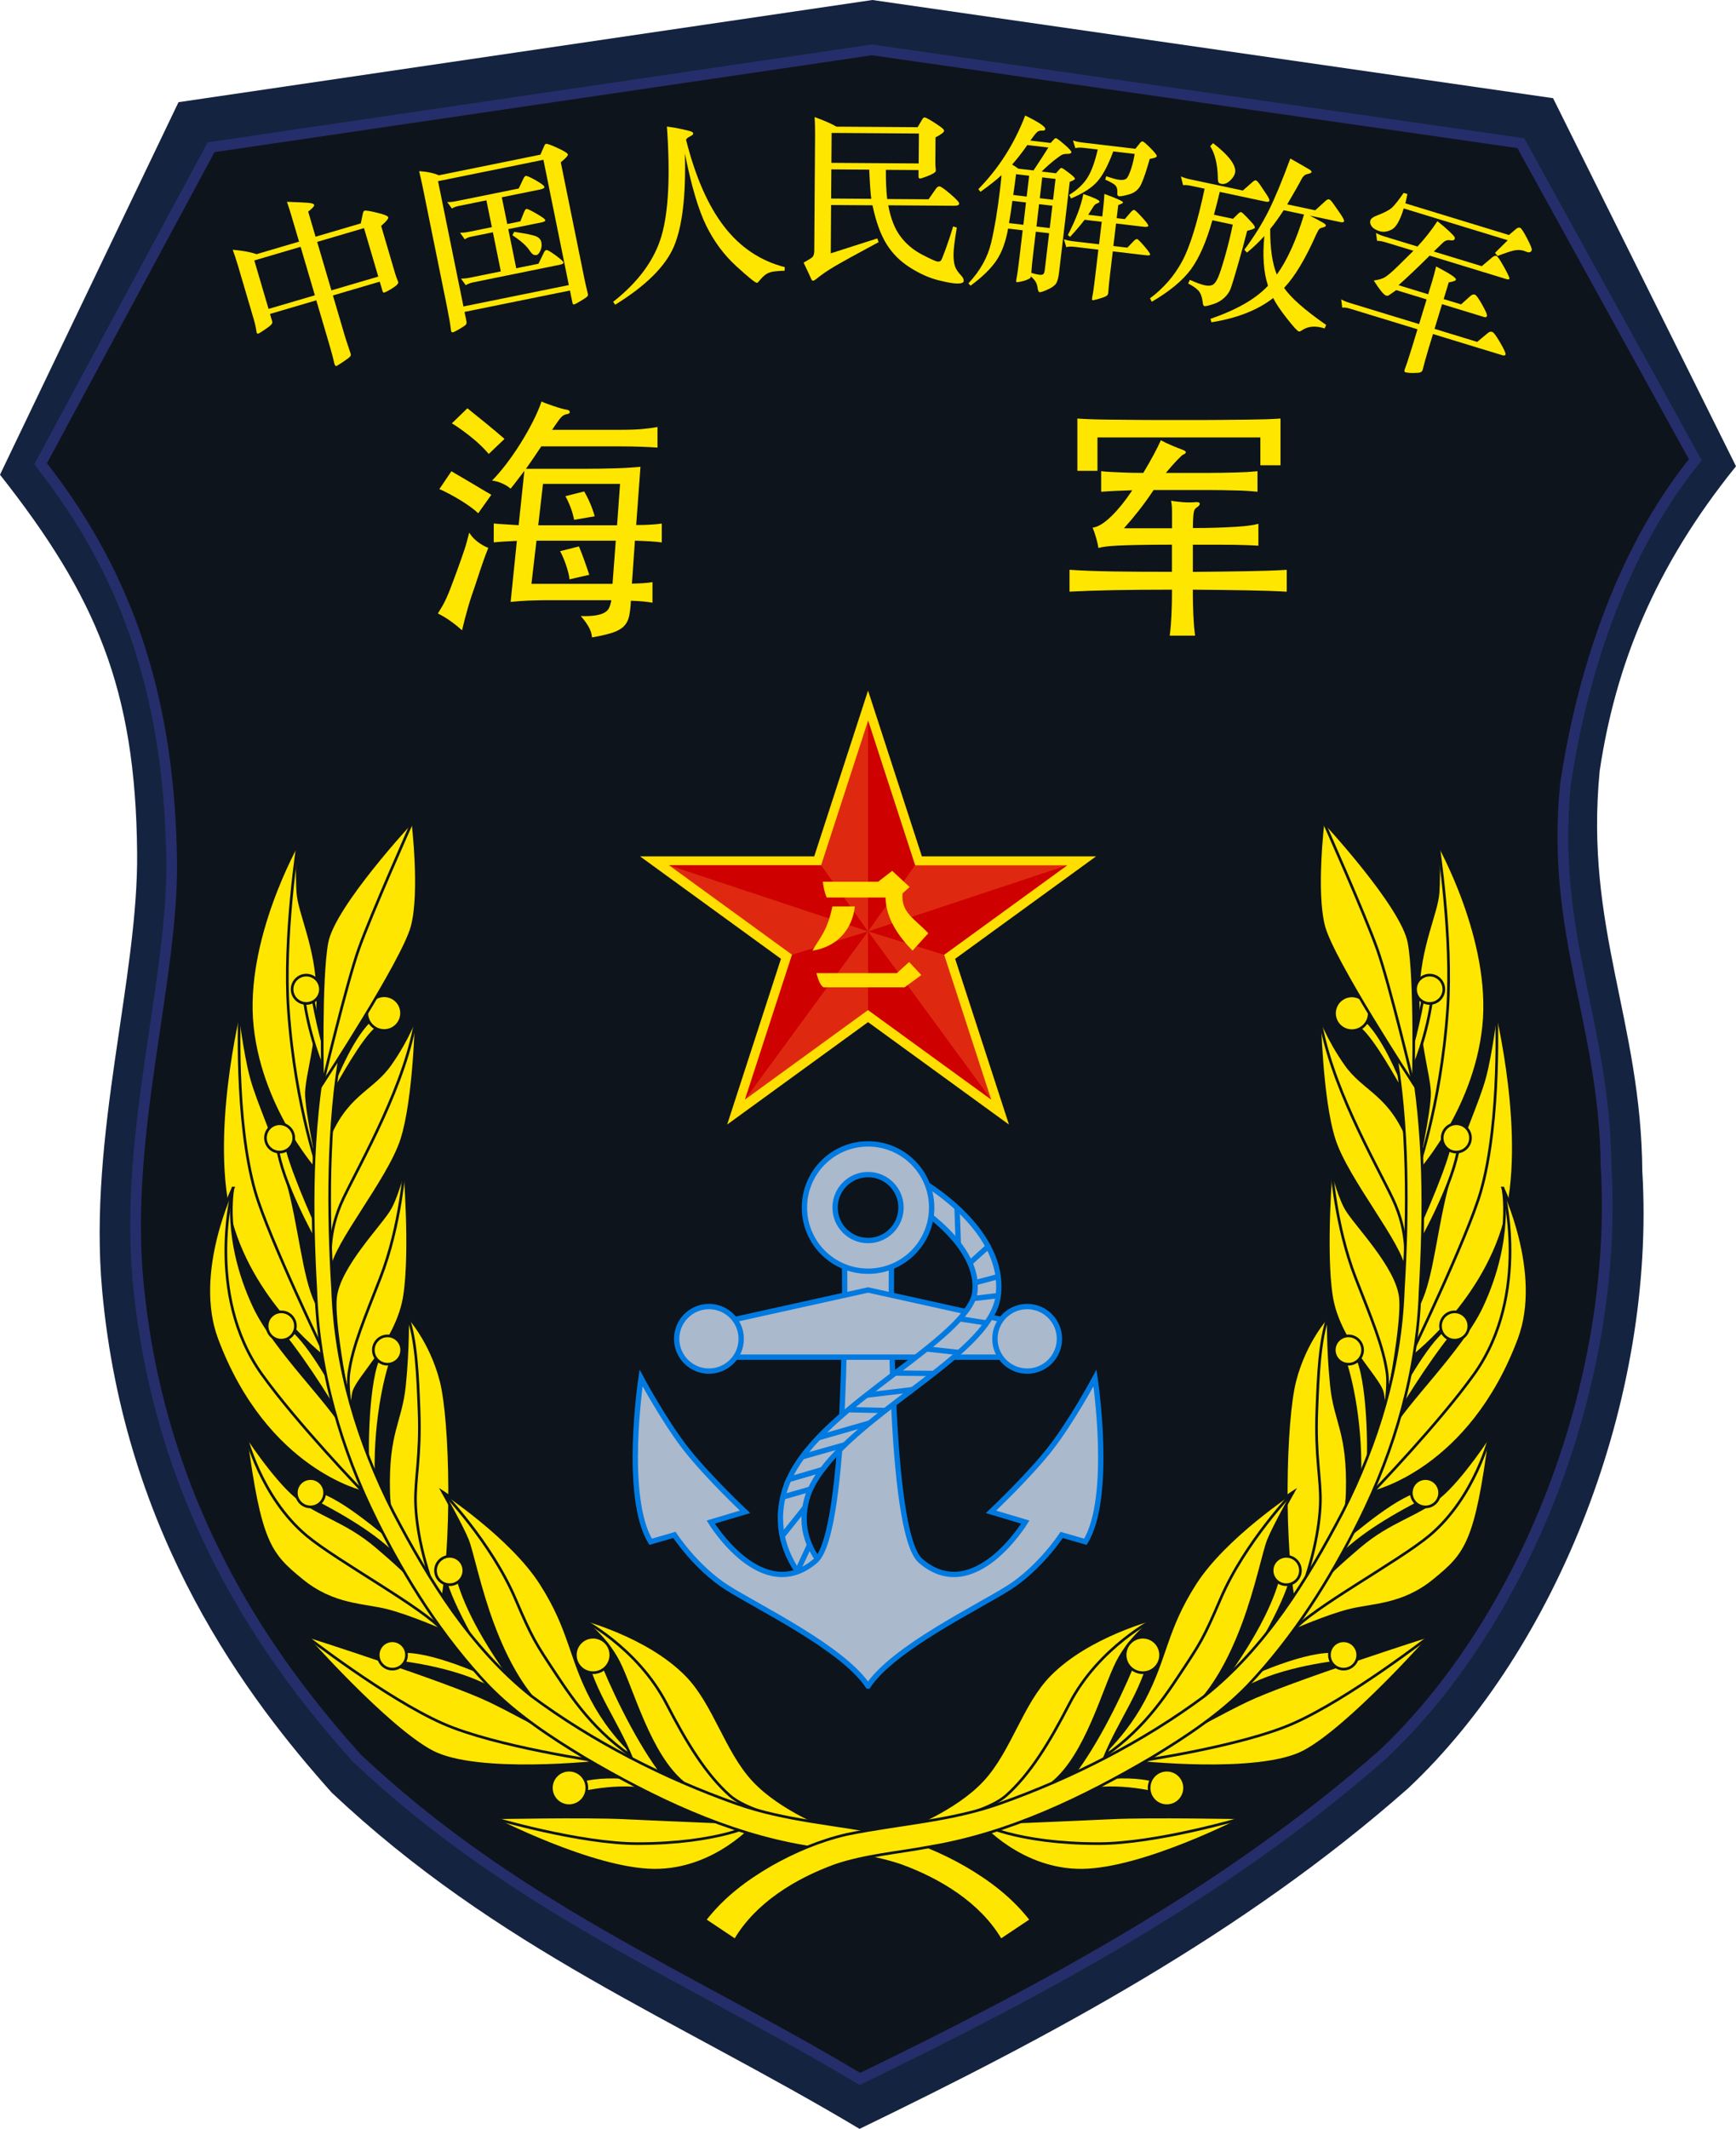 <?xml version="1.0" encoding="UTF-8"?><svg id="a" xmlns="http://www.w3.org/2000/svg" width="325.02" height="398.32" viewBox="0 0 325.02 398.32"><path d="M163.33,0L33.42,19.12,0,88.82c17.99,22.81,25.37,40.04,25.67,70.53,.3,23.48-9.18,52.99-6.55,82.04,4.21,46.36,27.47,76.62,42.98,94.01,31.16,29.35,64.28,42.3,98.83,62.92,35.6-17.24,71.88-36.5,102.74-63.75,27.77-26.12,46.36-72.63,43.81-115.46-.23-28.15-10.84-45.54-7.98-74.89,2.94-19.64,10.24-38.09,25.52-56.98l-34.25-68.87L163.33,0Z" fill="#14233f" fill-rule="evenodd"/><path d="M163.26,9.33L39.52,27.55,7.6,86.78c17.16,21.75,24.16,45.39,24.54,74.44,.23,22.35-8.81,50.5-6.32,78.2,4.06,44.18,26.19,73.01,41.02,89.57,29.66,27.92,61.27,40.34,94.16,59.99,33.95-16.48,68.49-34.85,97.92-60.74,26.42-24.91,44.18-69.25,41.77-110.12-.3-26.8-10.39-43.35-7.6-71.35,2.78-18.74,9.71-42.75,24.31-60.74l-32.67-59.24L163.26,9.33Z" fill="#0e141b" fill-rule="evenodd" stroke="#252e6b" stroke-miterlimit="10" stroke-width="2"/><g><path d="M47.99,47.57l8-2.36-1.33-4.5c-.34-1.16-.65-2.14-.94-2.95,1.83,.06,3.12,.13,3.88,.18,.75,.06,1.16,.19,1.22,.4,.06,.21-.31,.63-1.12,1.25l1.38,4.7,8.47-2.49,.39-1.89c.06-.28,.17-.45,.33-.49,.22-.07,1,.06,2.32,.38,1.33,.32,2.03,.6,2.1,.85s-.37,.79-1.33,1.62l2.61,8.87c.1,.33,.2,.64,.31,.92l.27,.68c.05,.16-.02,.33-.21,.53-.18,.2-.56,.47-1.13,.82s-1,.57-1.29,.65c-.13,.04-.23-.05-.3-.27l-.52-1.77-8.77,2.58,2.21,7.5c.22,.73,.47,1.5,.75,2.31l.37,1.12c.05,.18,.02,.35-.11,.5-.12,.16-.55,.48-1.29,.98-.74,.49-1.17,.76-1.3,.8s-.25-.12-.36-.47l-.32-1.32c-.24-.9-.52-1.9-.85-3.01l-2.21-7.5-8.67,2.55,.42,1.43c.05,.16,0,.33-.14,.51-.14,.19-.54,.51-1.22,.97-.67,.46-1.09,.72-1.26,.77s-.27-.04-.31-.27c-.11-.79-.3-1.64-.57-2.55l-2.97-10.07c-.27-.93-.59-1.87-.93-2.8,1.78,.15,3.25,.42,4.4,.8,0,0,.02,.04,.02,.04Zm8.29-1.39l-8.67,2.55,2.67,9.07,8.67-2.55s-2.67-9.07-2.67-9.07Zm14.54,5.57l-2.67-9.07-8.77,2.58,2.67,9.07,8.77-2.58Z" fill="#ffe600"/><path d="M106.7,54.36l-19.73,4,.35,1.7c.06,.32,.03,.55-.11,.7s-.53,.41-1.17,.79-1.06,.59-1.26,.63c-.19,.04-.31-.08-.34-.36-.12-1.04-.38-2.56-.78-4.56l-4.51-22.21c-.23-1.14-.46-2.14-.68-3.02,1.41,.07,2.64,.33,3.7,.77l19.01-3.86,.68-1.56c.11-.28,.23-.44,.37-.46,.23-.05,.95,.21,2.18,.78,1.23,.57,1.86,.96,1.91,1.19,.05,.23-.4,.72-1.33,1.48l4.29,21.12c.24,1.18,.41,1.97,.52,2.38l.28,1.19c.04,.18-.04,.35-.22,.5s-.58,.42-1.2,.79c-.62,.37-1.02,.58-1.21,.62-.14,.03-.23-.11-.29-.4l-.45-2.21s-.01,0-.01,0Zm-19.93,2.98l19.73-4-4.76-23.44-19.73,4,4.76,23.44Zm4.27-19.85l-5.04,1.02c-.61,.12-1.08,.29-1.39,.5l-.88-1.2c.5,.02,1.08-.04,1.74-.18l11.65-2.36,.87-1.84c.15-.31,.29-.48,.43-.51,.23-.05,.86,.23,1.89,.82s1.57,1,1.61,1.22-.23,.38-.82,.5l-7.15,1.45,1.02,5.01,2.45-.5,.73-1.82c.13-.31,.27-.48,.43-.51s.77,.26,1.85,.88c1.07,.62,1.63,1.02,1.66,1.21,.04,.18-.18,.32-.66,.42l-6.27,1.27,1.49,7.32,4.16-.84,.98-2.01c.14-.34,.31-.52,.51-.56,.19-.04,.76,.29,1.71,.98,.94,.7,1.44,1.14,1.48,1.33,.04,.19-.17,.34-.62,.43l-16.29,3.31c-.52,.11-.98,.28-1.38,.53l-.89-1.24c.5,.02,1.08-.04,1.74-.18l5.72-1.16-1.49-7.32-4.22,.86c-.36,.07-.71,.23-1.04,.46l-.89-1.24c.5,.02,1.08-.04,1.74-.18l4.22-.86-1.02-5.01h-.03Zm5.24,5.89c2.17,.32,3.53,.6,4.09,.84,.56,.24,.89,.62,.99,1.13,.1,.51,.05,1.02-.17,1.52s-.46,.78-.72,.84c-.26,.05-.49,.02-.68-.11s-.41-.38-.65-.75c-.61-.89-1.67-1.84-3.2-2.83l.33-.64h0Z" fill="#ffe600"/><path d="M128.23,28.77c.2,7.79-.47,13.55-2.03,17.28s-5.23,7.39-11.03,10.97l-.37-.55c4.71-3.7,7.72-7.81,9.05-12.33,1.32-4.52,1.66-11.34,1.01-20.46,1.09,.14,2.1,.32,3.03,.53,.93,.21,1.48,.37,1.64,.45,.16,.09,.25,.2,.26,.34,.02,.14-.17,.3-.56,.5-.39,.19-.65,.4-.79,.63,1.75,6.95,4.13,12.37,7.14,16.26,3.02,3.9,6.8,6.43,11.35,7.59l-.03,.67c-.65,.02-1.27,.07-1.87,.13-.6,.06-1.11,.22-1.52,.48-.42,.25-.89,.71-1.43,1.38-.14,.18-.26,.27-.35,.28-.28,.03-1.56-1-3.86-3.1s-4.18-4.62-5.64-7.58c-1.46-2.96-2.79-7.45-3.99-13.47h-.01Z" fill="#ffe600"/><path d="M171.98,31.82l-6.12-.04c-.02,2.04,.06,3.86,.24,5.46l7.75,.05,1.3-1.87c.23-.37,.48-.55,.73-.55s.93,.48,2.04,1.42c1.11,.95,1.66,1.55,1.66,1.8,0,.28-.32,.41-.94,.41l-12.34-.09c.45,2.44,1.2,4.37,2.26,5.79,1.05,1.42,2.41,2.57,4.08,3.44,1.66,.87,2.64,1.3,2.95,1.31,.3,0,.5-.08,.61-.24s.39-.87,.85-2.11c.46-1.25,.93-2.66,1.4-4.23l.69,.21c-.41,2.43-.62,4.11-.62,5.04s.09,1.66,.28,2.21,.57,1.11,1.12,1.69c.35,.35,.52,.69,.51,1.03,0,.34-.4,.5-1.19,.5s-2.01-.22-3.68-.65-3.4-1.21-5.2-2.35-3.26-2.59-4.37-4.36-1.99-4.2-2.64-7.28l-7.75-.05-.06,9.04,8.71-2.79,.24,.7c-4.05,2.17-6.76,3.67-8.15,4.48-1.38,.81-2.58,1.63-3.58,2.46-.23,.18-.42,.28-.56,.27s-.26-.14-.36-.4c-.1-.27-.56-1.26-1.39-2.98,.79-.44,1.32-.76,1.59-.98,.27-.22,.4-.63,.41-1.23l.15-21.76c0-1.18-.02-2.27-.08-3.27,1.8,.66,3.17,1.26,4.09,1.8l15.19,.1,.88-1.49c.14-.23,.29-.35,.44-.34s.55,.2,1.21,.6,1.23,.77,1.71,1.12,.72,.61,.72,.77c0,.28-.54,.69-1.61,1.24l-.03,4.52c0,.35,0,.67,.03,.97l.06,.73c0,.16-.14,.33-.42,.5s-.73,.38-1.36,.62c-.63,.24-1.03,.36-1.2,.36s-.26-.12-.26-.35v-1.22h0Zm-9.24-.08l-7.09-.05-.04,5.46,7.51,.05c-.13-.95-.26-2.77-.38-5.46Zm-7.08-1.27l16.34,.11,.04-5.6-16.34-.11-.04,5.6Z" fill="#ffe600"/><path d="M192.9,26.3l3.8,.45,.64-.69c.13-.15,.26-.21,.37-.2,.16,.02,.69,.41,1.58,1.18s1.32,1.25,1.3,1.45-.27,.3-.74,.3-.81,.06-1.04,.18c-.22,.11-.68,.44-1.38,.98-.69,.54-1.5,1.25-2.42,2.15l2.69,.32,.73-.82c.11-.13,.23-.18,.35-.17,.13,.02,.58,.32,1.35,.91s1.15,.96,1.13,1.11c-.02,.15-.34,.34-.98,.57l-1.99,16.88c-.12,.99-.29,1.69-.53,2.09s-.75,.79-1.56,1.16c-.8,.37-1.32,.54-1.55,.52-.18-.02-.31-.27-.38-.75s-.18-.86-.34-1.14c-.15-.29-.46-.64-.92-1.07-.02,.14-.05,.24-.11,.3-.05,.06-.25,.17-.58,.32s-.72,.27-1.16,.35-.71,.13-.8,.12c-.09,0-.12-.13-.1-.36l.24-1.41c.13-.94,.27-2.01,.41-3.21l.56-4.73-2.73-.32c-.43,2.45-1.16,4.44-2.19,5.97s-2.65,3.11-4.84,4.71l-.4-.43c2.19-2.33,3.61-4.87,4.26-7.62s1.22-6.15,1.69-10.2c.09-.78,.18-1.59,.25-2.42-1.02,.93-2.33,1.96-3.94,3.11l-.4-.5c3.82-3.89,6.74-8.48,8.77-13.77,2.56,1.24,3.81,2.08,3.76,2.54-.02,.21-.22,.3-.59,.28s-.67,.06-.9,.24-.67,.73-1.31,1.63h0Zm-.81,11.58l-2.55-.3c-.12,1.06-.34,2.45-.63,4.16l2.69,.32,.49-4.18Zm1.41-5.99c1.22-1.84,2.15-3.27,2.78-4.29l-3.94-.46c-1.01,1.44-1.96,2.66-2.85,3.65,.33,.18,.72,.43,1.17,.77l2.83,.33h.01Zm-3.8,4.59l2.52,.3,.46-3.9-2.45-.29c-.13,1.08-.3,2.38-.53,3.89h0Zm3.39,14.58c.7,.2,1.2,.32,1.5,.35,.3,.04,.53,0,.69-.08,.16-.09,.27-.37,.33-.85l.81-6.84-2.49-.29-.53,4.45c-.16,1.31-.26,2.4-.31,3.25h0Zm3.94-12.57l-2.49-.29-.49,4.18,2.49,.29,.49-4.18Zm-2.36-1.4l2.49,.29,.46-3.9-2.49-.29-.46,3.9Zm9.05,3.1l2.66,.31c.21-1.82,.35-3.23,.39-4.22,2.35,.86,3.51,1.39,3.49,1.6,0,.12-.31,.28-.9,.49l-.29,2.45,1.52,.18,1.18-1.37c.24-.25,.43-.37,.58-.35,.15,.02,.63,.47,1.45,1.36,.82,.89,1.21,1.43,1.19,1.61s-.31,.24-.86,.18l-5.18-.61-.5,4.21,2.62,.31,1.24-1.29c.24-.23,.43-.33,.58-.32,.15,.02,.6,.46,1.35,1.33,.75,.87,1.11,1.4,1.09,1.58-.02,.14-.25,.18-.71,.13l-6.28-.74-.52,4.38c-.11,.97-.2,1.81-.26,2.52l-.08,.94c-.03,.23-.16,.41-.4,.55-.24,.13-.69,.3-1.35,.49-.67,.19-1.05,.28-1.15,.27-.1,0-.14-.13-.12-.36l.24-1.41c.13-.94,.27-2.01,.41-3.21l.53-4.49-4.52-.53c-.62-.07-1.11-.05-1.48,.07l-.45-1.49c.47,.17,1.04,.3,1.71,.38l4.87,.57,.5-4.21-3.21-.38c-.67,.9-1.58,1.97-2.72,3.21l-.41-.36c1.51-2.92,2.48-5.48,2.9-7.67,2.04,.69,3.05,1.17,3.02,1.44,0,.12-.16,.22-.44,.32s-.51,.29-.68,.57l-.99,1.56h-.02Zm1.79-12.22l-2.66-.31c-.64-.08-1.15-.05-1.51,.07l-.46-1.45c.47,.17,1.04,.3,1.71,.38l9.98,1.18,.9-1.12c.16-.19,.32-.28,.47-.26s.63,.43,1.45,1.24c.81,.81,1.21,1.32,1.19,1.52s-.46,.38-1.32,.51c-.61,2.17-1.14,3.74-1.59,4.71-.45,.97-1.18,1.61-2.18,1.9s-1.67,.42-1.99,.38c-.23-.03-.34-.23-.31-.6,.05-.6-.06-1.06-.31-1.37-.26-.31-.9-.69-1.95-1.14l.18-.64c1.12,.39,1.95,.62,2.49,.68,.54,.06,.95,0,1.23-.19s.58-.78,.91-1.78,.56-1.96,.69-2.88l-4-.47c-.96,2.59-1.96,4.48-3,5.65s-2.67,2.22-4.91,3.15l-.34-.67c1.48-.9,2.61-1.95,3.38-3.15s1.42-2.98,1.96-5.32v-.02h-.01Z" fill="#ffe600"/><path d="M225.55,35.31l-2.58-.55c-.66-.14-1.15-.17-1.47-.1l-.4-1.65c.45,.21,1.01,.39,1.66,.53l9.93,2.11,1.92-1.69c.2-.17,.38-.24,.54-.2,.16,.03,.43,.33,.81,.88l1.16,1.74c.4,.58,.58,.98,.53,1.18-.04,.2-.3,.26-.78,.15l-8.5-1.81c-.27,1.17-.64,2.6-1.09,4.28l3.57,.76,.95-.94c.24-.23,.43-.34,.56-.31,.14,.03,.48,.33,1.02,.89,.54,.57,.95,1.01,1.21,1.32,.26,.32,.38,.56,.35,.71-.03,.16-.51,.35-1.44,.58-.55,2.13-1.14,4.31-1.78,6.52s-1.07,3.63-1.3,4.26-.63,1.21-1.21,1.75-1.29,.95-2.14,1.21c-.85,.27-1.37,.38-1.55,.35s-.29-.24-.33-.6c-.12-1.09-.4-1.86-.82-2.31-.43-.45-1.07-.89-1.92-1.33l.32-.68c1.19,.54,2.11,.87,2.75,1.01,.65,.14,1.15,.11,1.51-.07s.7-.65,1.02-1.38,.77-2.09,1.33-4.07,1.04-3.92,1.42-5.83l-3.81-.81c-1.14,4.02-2.48,7.08-4.01,9.17-1.54,2.09-3.98,4.12-7.34,6.08l-.33-.64c2.54-1.9,4.54-4.2,6-6.9s2.87-7.24,4.23-13.64v.03h0Zm1.57-8.52c3.03,2.35,4.4,4.21,4.11,5.57-.1,.45-.41,.94-.95,1.45-.54,.51-1.1,.71-1.69,.58-.2-.04-.35-.13-.44-.25s-.14-.4-.14-.83c-.05-2.55-.53-4.53-1.43-5.96,0,0,.54-.56,.54-.56Zm13.88,11.45l5.24,1.11,1.9-1.73c.27-.25,.5-.36,.69-.32s.47,.33,.83,.85l1.31,1.88c.49,.72,.71,1.18,.67,1.37-.04,.19-.31,.24-.81,.13l-5.61-1.19c1.32,.68,2.16,1.14,2.52,1.35,.36,.22,.52,.4,.49,.53-.03,.14-.21,.25-.55,.33s-.57,.19-.69,.32-.31,.47-.58,1.03c-2.01,4.55-4.01,7.87-5.99,9.96,1.22,1.82,3.85,4.14,7.87,6.94l-.28,.65c-.29-.09-.56-.15-.81-.21-1.38-.29-2.57-.08-3.55,.63-.17,.13-.33,.18-.49,.14-.25-.05-.99-.86-2.21-2.41s-2.08-2.83-2.58-3.84c-2.87,2.25-6.73,3.77-11.56,4.54l-.18-.64c4.93-1.7,8.53-3.77,10.77-6.2-.82-2.47-1.05-5.58-.68-9.31-1,1.12-2.08,2.15-3.26,3.11l-.49-.53c1.83-2.46,3.34-4.88,4.53-7.26s2.55-5.66,4.08-9.81c2.13,1.21,3.34,1.91,3.61,2.08,.27,.18,.39,.33,.36,.47s-.32,.26-.86,.38c-.42,.1-.78,.44-1.07,1.03-.29,.59-1.16,2.13-2.62,4.61h0Zm3.15,1.9l-3.81-.81c-.88,1.35-1.72,2.52-2.53,3.51-.02,3.65,.4,6.49,1.24,8.54,1.95-2.71,3.65-6.46,5.1-11.25h0Z" fill="#ffe600"/><path d="M264.63,46.92l-5.09-1.55c-.75-.23-1.33-.33-1.72-.31l-.2-1.48c.43,.25,.97,.48,1.61,.67l6.15,1.88c1.41-1.51,2.65-3.09,3.74-4.75,.97,.78,1.73,1.43,2.26,1.94s.84,.84,.92,.99c.08,.15,.1,.27,.06,.38-.08,.27-.37,.35-.88,.26-.5-.09-.99,.09-1.44,.56l-1.6,1.55,8.98,2.74,2-1.68c.29-.23,.54-.31,.75-.24,.21,.06,.68,.75,1.41,2.06s1.07,2.05,1.02,2.2c-.05,.16-.24,.18-.57,.08l-14.36-4.39c-2.12,2.11-4.07,3.96-5.83,5.53l5.55,1.7,.73-2.39c.29-.95,.54-1.89,.75-2.82,1.63,.86,2.66,1.46,3.11,1.79s.65,.56,.61,.69c-.06,.2-.51,.37-1.35,.5l-.95,3.13,3.26,.99,1.75-1.57c.29-.25,.57-.33,.82-.26s.72,.71,1.38,1.89c.67,1.19,.97,1.89,.9,2.11s-.25,.29-.53,.2l-7.88-2.41-1.41,4.62,7.98,2.44,2.05-1.7c.23-.2,.48-.25,.76-.17s.78,.76,1.51,2.02,1.06,2,1,2.2-.26,.25-.59,.15l-13-3.97-.78,2.56c-.24,.8-.47,1.58-.68,2.34l-.48,1.82c-.07,.22-.21,.37-.43,.45-.22,.08-.66,.12-1.33,.12s-1.17-.05-1.5-.15c-.16-.05-.19-.23-.09-.54l.46-1.28c.29-.88,.61-1.89,.96-3.02l.97-3.19-12.63-3.86c-.6-.18-1.09-.25-1.47-.19l-.18-1.55c.43,.25,.97,.48,1.61,.67l12.97,3.96,1.41-4.62-5.69-1.74-1.34,.94c-.16,.12-.35,.15-.57,.08-.42-.13-1.19-1.07-2.3-2.81,.71-.1,1.32-.26,1.83-.48,.51-.22,1.42-.97,2.72-2.24,1.3-1.28,2.26-2.23,2.89-2.86h0Zm-1.54-8.88l19.42,5.93,1.32-1.12c.26-.23,.51-.32,.75-.24,.23,.07,.67,.73,1.32,1.98s.94,1.98,.88,2.19-.18,.35-.34,.4c-.16,.06-.37,.04-.62-.06-.25-.1-.42-.16-.5-.19-.58-.18-1.17-.2-1.79-.08-.62,.13-1.67,.47-3.15,1.04l-.48-.58,2.39-2.36-19.48-5.95c-.68,2.22-1.42,3.53-2.24,3.95-.82,.42-1.58,.52-2.29,.3-.71-.22-1.2-.52-1.47-.9s-.35-.75-.24-1.11c.11-.35,.54-.67,1.31-.95,1.23-.47,2.1-.92,2.61-1.33,.5-.42,1.27-1.37,2.31-2.87l.7,.21c-.07,.39-.2,.97-.38,1.74h-.03Z" fill="#ffe600"/></g><g><g><g><path d="M60,220.04s-2.76-12.24-2.63-15.7,2.27-9.6,2.13-18.39-3.47-15.06-3.73-18.93,0-9.2,0-9.2c0,0-10.26,17.99-8.53,34.25s12.76,27.96,12.76,27.96h0Z" fill="#ffe600" stroke="#0e141b" stroke-miterlimit="10" stroke-width=".5"/><path d="M55.77,157.83s-2.73,17.5-1.78,31.11c1.29,18.45,6,31.11,6,31.11" fill="none" stroke="#0e141b" stroke-miterlimit="10" stroke-width=".5"/></g><g><path d="M60.4,237.62s-2.7-14.74,.78-23.85c3.48-9.11,8.39-9.67,11.87-14.61s4.9-9.14,4.9-9.14c0,0-.29,15.66-2.75,23.24s-12.69,19.65-13.1,24.36-1.7,0-1.7,0Z" fill="#ffe600" stroke="#0e141b" stroke-miterlimit="10" stroke-width=".5"/><path d="M62.01,236.36s-.98-5.35,2.32-12.22c3.3-6.87,11.8-21.56,13.63-34.12" fill="none" stroke="#0e141b" stroke-miterlimit="10" stroke-width=".5"/></g><g><path d="M44.86,188.94s-5.95,23.97-1.57,39.72,18,25.76,18,25.76c0,0,.39-5.63-2.06-10.63s-3.07-14.5-5.45-22.88-5.48-14.61-6.75-19.38-2.18-12.59-2.18-12.59h.01Z" fill="#ffe600" stroke="#0e141b" stroke-miterlimit="10" stroke-width=".5"/><path d="M44.86,188.94s-.95,20.61,2.92,34.02c2.51,8.7,13.51,31.46,13.51,31.46" fill="none" stroke="#0e141b" stroke-miterlimit="10" stroke-width=".5"/></g><g><path d="M75.74,218.29s-1.1,4.71-2.61,7.62-9.83,11.03-10.33,17.05,3.51,24.67,3.51,24.67c0,0-.8-4.31-.1-7.12s8.22-9.53,9.53-18.05,0-24.17,0-24.17h0Z" fill="#ffe600" stroke="#0e141b" stroke-miterlimit="10" stroke-width=".5"/><path d="M75.74,218.29s-.69,10.93-4.51,20.76c-2.9,7.45-5.25,12.9-5.92,17.95-.44,3.35,1,10.63,1,10.63" fill="none" stroke="#0e141b" stroke-miterlimit="10" stroke-width=".5"/></g><g><path d="M43.63,222.29s-7.7,15.8-3.04,28.26c9.22,24.64,27.41,28.63,27.41,28.63,0,0-1.26-6.84-3.48-11.55s-13.09-14.97-16.93-23.15c-5.92-12.61-3.97-22.19-3.97-22.19h.01Z" fill="#ffe600" stroke="#0e141b" stroke-miterlimit="10" stroke-width=".5"/><path d="M43.63,222.29s-5.37,19.73,5.37,34.8c6.53,9.15,19.01,22.09,19.01,22.09" fill="none" stroke="#0e141b" stroke-miterlimit="10" stroke-width=".5"/></g><g><path d="M76.31,246.22s4.3,4.53,6.26,12.13c1.96,7.6,2.33,31.12,0,42.4,0,0-9.5-9.97-9.8-21.44s2.25-13.11,2.96-20.1,.58-12.99,.58-12.99h0Z" fill="#ffe600" stroke="#0e141b" stroke-miterlimit="10" stroke-width=".5"/><path d="M76.31,246.22c1.64,4.45,1.9,11.17,2.15,17.75,.33,8.57-.8,12.76-.66,17.27s1.36,11.34,4.77,19.51" fill="none" stroke="#0e141b" stroke-miterlimit="10" stroke-width=".5"/></g><g><path d="M46,268.43s5.23,8.09,9.44,11.61,9.26,4.42,15.04,9.33,12.37,10.95,12.41,15.76c0,0-6.03-2.67-10.41-3.8s-10.05-.82-15.99-5.68-7.85-6.93-10.49-27.22Z" fill="#ffe600" stroke="#0e141b" stroke-miterlimit="10" stroke-width=".5"/><path d="M46,268.43s2.75,11.61,11.36,18.86c5.65,4.75,22.3,13.76,25.52,17.83" fill="none" stroke="#0e141b" stroke-miterlimit="10" stroke-width=".5"/></g><g><path d="M121.19,330.47s-6.07-4.4-10.32-12.42-4.01-13.01-9.6-21.76-18.37-17.12-18.37-17.12c0,0,3.72,6.65,4.65,9.04,.86,2.2,2.17,8.88,4.73,15.73,5.59,14.95,11.99,18.23,16.31,20.99s12.6,5.53,12.6,5.53h0Z" fill="#ffe600" stroke="#0e141b" stroke-miterlimit="10" stroke-width=".5"/><path d="M82.89,279.17s9.07,9.41,13.58,19.93c3.24,7.55,3.76,8.27,7.52,13.96s8.3,12.26,17.2,17.4" fill="none" stroke="#0e141b" stroke-miterlimit="10" stroke-width=".5"/></g><g><path d="M112.57,329.64s-13-7.6-20.9-11.4-34.6-12.3-34.6-12.3c0,0,15.3,17.3,23.8,21.8s31.7,1.9,31.7,1.9Z" fill="#ffe600" stroke="#0e141b" stroke-miterlimit="10" stroke-width=".5"/><path d="M57.06,305.94s15.23,11.85,25.83,16.53c9.88,4.37,29.68,7.17,29.68,7.17" fill="none" stroke="#0e141b" stroke-miterlimit="10" stroke-width=".5"/></g><g><path d="M108.65,302.79s4.56,3.08,7.15,8.14,5.78,17.48,12.2,22.68c6.42,5.2,27.26,8.4,27.26,8.4,0,0-9-3.33-14.18-8.88s-7.32-14.38-12.58-19.73c-7.32-7.46-19.86-10.61-19.86-10.61h.01Z" fill="#ffe600" stroke="#0e141b" stroke-miterlimit="10" stroke-width=".5"/><path d="M108.65,302.79s10.63,5.31,16.16,16.03c3.77,7.31,7.4,13.2,11.84,17.14s18.62,6.04,18.62,6.04" fill="none" stroke="#0e141b" stroke-miterlimit="10" stroke-width=".5"/></g><g><path d="M141.53,341.19s-7.55,8.85-19.12,8.73-30.21-9.79-30.21-9.79c0,0,17.35-.35,24.66,0s24.66,1.06,24.66,1.06h0Z" fill="#ffe600" stroke="#0e141b" stroke-miterlimit="10" stroke-width=".5"/><path d="M92.2,340.13s16.28,4.82,27.14,4.82c15.34,0,22.18-3.76,22.18-3.76" fill="none" stroke="#0e141b" stroke-miterlimit="10" stroke-width=".5"/></g><g><path d="M62.34,204.51l.28-2.28c.22-.37,3.47-8.71,7.1-11.64l.83,1.73c-2.67,2.15-6.82,9.81-8.21,12.19Z" fill="#ffe600" stroke="#0e141b" stroke-miterlimit="10" stroke-width=".5"/><circle cx="71.93" cy="189.56" r="3.25" fill="#ffe600" stroke="#0e141b" stroke-miterlimit="10" stroke-width=".5"/></g><g><path d="M70.48,277.79l-1.45-2.27c-.5-3.43-.23-17.94,2.11-21.87l2.04,1.1c-1,2.83-3.28,12.08-2.7,23.04h0Z" fill="#ffe600" stroke="#0e141b" stroke-miterlimit="10" stroke-width=".5"/><circle cx="72.55" cy="252.6" r="2.65" fill="#ffe600" stroke="#0e141b" stroke-miterlimit="10" stroke-width=".5"/></g><g><path d="M96.94,315.78l-3.35-1.09c-2.3-2.59-9.4-14.79-10.27-19.42l2.31-.2c.72,2.92,3.11,9.76,11.32,20.72h0Z" fill="#ffe600" stroke="#0e141b" stroke-miterlimit="10" stroke-width=".5"/><circle cx="84.19" cy="293.85" r="2.65" fill="#ffe600" stroke="#0e141b" stroke-miterlimit="10" stroke-width=".5"/></g><g><path d="M62.33,200.93l-.91,1.09c-1.21-2.27-3.66-8.68-4.52-15.38l1.56-.69c.44,3.4,2.57,12.54,3.87,14.98h0Z" fill="#ffe600" stroke="#0e141b" stroke-miterlimit="10" stroke-width=".5"/><circle cx="57.34" cy="185.1" r="2.65" fill="#ffe600" stroke="#0e141b" stroke-miterlimit="10" stroke-width=".5"/></g><g><path d="M60,230.76l-.24,2.97c-1.21-2.27-6.99-12.58-7.85-19.28l1.56-.69c.44,3.4,5.23,14.56,6.53,16.99h0Z" fill="#ffe600" stroke="#0e141b" stroke-miterlimit="10" stroke-width=".5"/><circle cx="52.35" cy="212.91" r="2.65" fill="#ffe600" stroke="#0e141b" stroke-miterlimit="10" stroke-width=".5"/></g><g><path d="M64.57,263.58l-.24,2.97c-1.21-2.27-6.57-11.13-11.55-17.26l1.56-.69c3.74,2.72,8.93,12.54,10.23,14.97h0Z" fill="#ffe600" stroke="#0e141b" stroke-miterlimit="10" stroke-width=".5"/><circle cx="52.66" cy="248.1" r="2.65" fill="#ffe600" stroke="#0e141b" stroke-miterlimit="10" stroke-width=".5"/></g><g><path d="M76.44,290.46l-.24,2.97c-3.84-4.82-9.7-8.54-16.68-12.24l.72-2.02c5.58,2.08,13.27,9.39,16.2,11.28h0Z" fill="#ffe600" stroke="#0e141b" stroke-miterlimit="10" stroke-width=".5"/><circle cx="58.13" cy="279.3" r="2.65" fill="#ffe600" stroke="#0e141b" stroke-miterlimit="10" stroke-width=".5"/></g><g><path d="M95.78,315.89l-.24,2.97c-3.84-4.82-14.47-7.07-20.41-7.83l.72-2.02c5.99,0,16.99,4.98,19.93,6.87h0Z" fill="#ffe600" stroke="#0e141b" stroke-miterlimit="10" stroke-width=".5"/><circle cx="73.46" cy="309.65" r="2.65" fill="#ffe600" stroke="#0e141b" stroke-miterlimit="10" stroke-width=".5"/></g><g><path d="M126.05,333.87l.85,2.86c-5.32-3.1-13.31-2.49-19.12-1.05l-.06-2.14c5.58-2.17,14.91-.38,18.33,.33h0Z" fill="#ffe600" stroke="#0e141b" stroke-miterlimit="10" stroke-width=".5"/><circle cx="106.55" cy="334.53" r="3.32" fill="#ffe600" stroke="#0e141b" stroke-miterlimit="10" stroke-width=".5"/></g><g><path d="M125.04,333.26l-5.68-1.37c-2.71-8.04-6.79-12.79-9.11-19.79l2.72-.39c2.83,6.8,7.43,15.94,12.07,21.56h0Z" fill="#ffe600" stroke="#0e141b" stroke-miterlimit="10" stroke-width=".5"/><circle cx="111.04" cy="309.65" r="3.32" fill="#ffe600" stroke="#0e141b" stroke-miterlimit="10" stroke-width=".5"/></g><path d="M63.9,196.07c-2.58,14.27-2.51,30.78-1.62,45.25,.5,14.57,4.77,28.66,11.37,41.64,6.65,12.69,14.54,25.42,25.84,34.38,11.54,8.57,24.84,15.34,38.34,20.12,9.33,3.3,18.81,3.76,28.61,5.76,5.04,1.16,9.87,3.2,14.37,5.76,4.48,2.61,8.78,5.77,12.24,10.25l-5.68,3.79c-4-6.83-11.43-11.32-18.77-13.99-5.66-1.91-11.54-2.34-17.65-3.49-14.82-2.46-28.7-9.14-41.51-16.67-6.39-3.86-12.8-8.08-18.05-13.5-8.59-9.08-15.34-19.74-20.88-30.85-6.65-13.34-10.9-28.01-11.38-42.99-.84-14.86-.9-29.74,1.83-44.46l2.94-.99h0Z" fill="#ffe600" stroke="#0e141b" stroke-miterlimit="10" stroke-width=".5"/><g><path d="M77.27,153.58s-14.77,15.84-16.06,22.76-.8,26.38-.8,26.38c0,0,14.96-22.84,16.73-29.28s.13-19.87,.13-19.87h0Z" fill="#ffe600" stroke="#0e141b" stroke-miterlimit="10" stroke-width=".5"/><path d="M77.27,153.58s-7.8,17.49-10.1,23.97-6.76,25.17-6.76,25.17" fill="none" stroke="#0e141b" stroke-miterlimit="10" stroke-width=".5"/></g></g><g><g><path d="M265.01,220.04s2.76-12.24,2.63-15.7-2.27-9.6-2.13-18.39,3.47-15.06,3.73-18.93,0-9.2,0-9.2c0,0,10.26,17.99,8.53,34.25s-12.76,27.96-12.76,27.96h0Z" fill="#ffe600" stroke="#0e141b" stroke-miterlimit="10" stroke-width=".5"/><path d="M269.24,157.83s2.73,17.5,1.78,31.11c-1.29,18.45-6,31.11-6,31.11" fill="none" stroke="#0e141b" stroke-miterlimit="10" stroke-width=".5"/></g><g><path d="M264.6,237.62s2.7-14.74-.78-23.85-8.39-9.67-11.87-14.61-4.9-9.14-4.9-9.14c0,0,.29,15.66,2.75,23.24s12.69,19.65,13.1,24.36,1.7,0,1.7,0h0Z" fill="#ffe600" stroke="#0e141b" stroke-miterlimit="10" stroke-width=".5"/><path d="M263,236.36s.98-5.35-2.32-12.22-11.8-21.56-13.63-34.12" fill="none" stroke="#0e141b" stroke-miterlimit="10" stroke-width=".5"/></g><g><path d="M280.15,188.94s5.95,23.97,1.57,39.72-18,25.76-18,25.76c0,0-.39-5.63,2.06-10.63s3.07-14.5,5.45-22.88,5.48-14.61,6.75-19.38,2.18-12.59,2.18-12.59h-.01Z" fill="#ffe600" stroke="#0e141b" stroke-miterlimit="10" stroke-width=".5"/><path d="M280.15,188.94s.95,20.61-2.92,34.02c-2.51,8.7-13.51,31.46-13.51,31.46" fill="none" stroke="#0e141b" stroke-miterlimit="10" stroke-width=".5"/></g><g><path d="M249.27,218.29s1.1,4.71,2.61,7.62,9.83,11.03,10.33,17.05-3.51,24.67-3.51,24.67c0,0,.8-4.31,.1-7.12s-8.22-9.53-9.53-18.05,0-24.17,0-24.17h0Z" fill="#ffe600" stroke="#0e141b" stroke-miterlimit="10" stroke-width=".5"/><path d="M249.27,218.29s.69,10.93,4.51,20.76c2.9,7.45,5.25,12.9,5.92,17.95,.44,3.35-1,10.63-1,10.63" fill="none" stroke="#0e141b" stroke-miterlimit="10" stroke-width=".5"/></g><g><path d="M281.37,222.29s7.7,15.8,3.04,28.26c-9.22,24.64-27.41,28.63-27.41,28.63,0,0,1.26-6.84,3.48-11.55s13.09-14.97,16.93-23.15c5.92-12.61,3.97-22.19,3.97-22.19h-.01Z" fill="#ffe600" stroke="#0e141b" stroke-miterlimit="10" stroke-width=".5"/><path d="M281.37,222.29s5.37,19.73-5.37,34.8c-6.53,9.15-19.01,22.09-19.01,22.09" fill="none" stroke="#0e141b" stroke-miterlimit="10" stroke-width=".5"/></g><g><path d="M248.69,246.22s-4.3,4.53-6.26,12.13c-1.96,7.6-2.33,31.12,0,42.4,0,0,9.5-9.97,9.8-21.44s-2.25-13.11-2.96-20.1-.58-12.99-.58-12.99h0Z" fill="#ffe600" stroke="#0e141b" stroke-miterlimit="10" stroke-width=".5"/><path d="M248.69,246.22c-1.64,4.45-1.9,11.17-2.15,17.75-.33,8.57,.8,12.76,.66,17.27s-1.36,11.34-4.77,19.51" fill="none" stroke="#0e141b" stroke-miterlimit="10" stroke-width=".5"/></g><g><path d="M279.01,268.43s-5.23,8.09-9.44,11.61-9.26,4.42-15.04,9.33-12.37,10.95-12.41,15.76c0,0,6.03-2.67,10.41-3.8,4.38-1.13,10.05-.82,15.99-5.68s7.85-6.93,10.49-27.22Z" fill="#ffe600" stroke="#0e141b" stroke-miterlimit="10" stroke-width=".5"/><path d="M279.01,268.43s-2.75,11.61-11.36,18.86c-5.65,4.75-22.3,13.76-25.52,17.83" fill="none" stroke="#0e141b" stroke-miterlimit="10" stroke-width=".5"/></g><g><path d="M203.82,330.47s6.07-4.4,10.32-12.42,4.01-13.01,9.6-21.76,18.37-17.12,18.37-17.12c0,0-3.72,6.65-4.65,9.04-.86,2.2-2.17,8.88-4.73,15.73-5.59,14.95-11.99,18.23-16.31,20.99s-12.6,5.53-12.6,5.53h0Z" fill="#ffe600" stroke="#0e141b" stroke-miterlimit="10" stroke-width=".5"/><path d="M242.12,279.17s-9.07,9.41-13.58,19.93c-3.24,7.55-3.76,8.27-7.52,13.96s-8.3,12.26-17.2,17.4" fill="none" stroke="#0e141b" stroke-miterlimit="10" stroke-width=".5"/></g><g><path d="M212.44,329.64s13-7.6,20.9-11.4,34.6-12.3,34.6-12.3c0,0-15.3,17.3-23.8,21.8s-31.7,1.9-31.7,1.9Z" fill="#ffe600" stroke="#0e141b" stroke-miterlimit="10" stroke-width=".5"/><path d="M267.94,305.94s-15.23,11.85-25.83,16.53c-9.88,4.37-29.68,7.17-29.68,7.17" fill="none" stroke="#0e141b" stroke-miterlimit="10" stroke-width=".5"/></g><g><path d="M216.36,302.79s-4.56,3.08-7.15,8.14-5.78,17.48-12.2,22.68-27.26,8.4-27.26,8.4c0,0,9-3.33,14.18-8.88s7.32-14.38,12.58-19.73c7.32-7.46,19.86-10.61,19.86-10.61h-.01Z" fill="#ffe600" stroke="#0e141b" stroke-miterlimit="10" stroke-width=".5"/><path d="M216.36,302.79s-10.63,5.31-16.16,16.03c-3.77,7.31-7.4,13.2-11.84,17.14s-18.62,6.04-18.62,6.04" fill="none" stroke="#0e141b" stroke-miterlimit="10" stroke-width=".5"/></g><g><path d="M183.48,341.19s7.55,8.85,19.12,8.73,30.21-9.79,30.21-9.79c0,0-17.35-.35-24.66,0s-24.66,1.06-24.66,1.06h0Z" fill="#ffe600" stroke="#0e141b" stroke-miterlimit="10" stroke-width=".5"/><path d="M232.81,340.13s-16.28,4.82-27.14,4.82c-15.34,0-22.18-3.76-22.18-3.76" fill="none" stroke="#0e141b" stroke-miterlimit="10" stroke-width=".5"/></g><g><path d="M262.67,204.51l-.28-2.28c-.22-.37-3.47-8.71-7.1-11.64l-.83,1.73c2.67,2.15,6.82,9.81,8.21,12.19Z" fill="#ffe600" stroke="#0e141b" stroke-miterlimit="10" stroke-width=".5"/><circle cx="253.09" cy="189.58" r="3.25" transform="translate(-6.8 369.72) rotate(-71.56)" fill="#ffe600" stroke="#0e141b" stroke-miterlimit="10" stroke-width=".5"/></g><g><path d="M254.53,277.79l1.45-2.27c.5-3.43,.23-17.94-2.11-21.87l-2.04,1.1c1,2.83,3.28,12.08,2.7,23.04h0Z" fill="#ffe600" stroke="#0e141b" stroke-miterlimit="10" stroke-width=".5"/><circle cx="252.46" cy="252.6" r="2.65" fill="#ffe600" stroke="#0e141b" stroke-miterlimit="10" stroke-width=".5"/></g><g><path d="M228.07,315.78l3.35-1.09c2.3-2.59,9.4-14.79,10.27-19.42l-2.31-.2c-.72,2.92-3.11,9.76-11.32,20.72h0Z" fill="#ffe600" stroke="#0e141b" stroke-miterlimit="10" stroke-width=".5"/><circle cx="240.82" cy="293.85" r="2.65" fill="#ffe600" stroke="#0e141b" stroke-miterlimit="10" stroke-width=".5"/></g><g><path d="M262.68,200.93l.91,1.09c1.21-2.27,3.66-8.68,4.52-15.38l-1.56-.69c-.44,3.4-2.57,12.54-3.87,14.98h0Z" fill="#ffe600" stroke="#0e141b" stroke-miterlimit="10" stroke-width=".5"/><circle cx="267.67" cy="185.1" r="2.65" fill="#ffe600" stroke="#0e141b" stroke-miterlimit="10" stroke-width=".5"/></g><g><path d="M265.01,230.76l.24,2.97c1.21-2.27,6.99-12.58,7.85-19.28l-1.56-.69c-.44,3.4-5.23,14.56-6.53,16.99h0Z" fill="#ffe600" stroke="#0e141b" stroke-miterlimit="10" stroke-width=".5"/><circle cx="272.66" cy="212.91" r="2.65" fill="#ffe600" stroke="#0e141b" stroke-miterlimit="10" stroke-width=".5"/></g><g><path d="M260.44,263.58l.24,2.97c1.21-2.27,6.57-11.13,11.55-17.26l-1.56-.69c-3.74,2.72-8.93,12.54-10.23,14.97h0Z" fill="#ffe600" stroke="#0e141b" stroke-miterlimit="10" stroke-width=".5"/><circle cx="272.35" cy="248.1" r="2.65" fill="#ffe600" stroke="#0e141b" stroke-miterlimit="10" stroke-width=".5"/></g><g><path d="M248.57,290.46l.24,2.97c3.84-4.82,9.7-8.54,16.68-12.24l-.72-2.02c-5.58,2.08-13.27,9.39-16.2,11.28h0Z" fill="#ffe600" stroke="#0e141b" stroke-miterlimit="10" stroke-width=".5"/><circle cx="266.88" cy="279.3" r="2.65" fill="#ffe600" stroke="#0e141b" stroke-miterlimit="10" stroke-width=".5"/></g><g><path d="M229.23,315.89l.24,2.97c3.84-4.82,14.47-7.07,20.41-7.83l-.72-2.02c-5.99,0-16.99,4.98-19.93,6.87h0Z" fill="#ffe600" stroke="#0e141b" stroke-miterlimit="10" stroke-width=".5"/><circle cx="251.55" cy="309.65" r="2.65" fill="#ffe600" stroke="#0e141b" stroke-miterlimit="10" stroke-width=".5"/></g><g><path d="M198.96,333.87l-.85,2.86c5.32-3.1,13.31-2.49,19.12-1.05l.06-2.14c-5.58-2.17-14.91-.38-18.33,.33h0Z" fill="#ffe600" stroke="#0e141b" stroke-miterlimit="10" stroke-width=".5"/><circle cx="218.46" cy="334.53" r="3.32" fill="#ffe600" stroke="#0e141b" stroke-miterlimit="10" stroke-width=".5"/></g><g><path d="M199.96,333.26l5.68-1.37c2.71-8.04,6.79-12.79,9.11-19.79l-2.72-.39c-2.83,6.8-7.43,15.94-12.07,21.56h0Z" fill="#ffe600" stroke="#0e141b" stroke-miterlimit="10" stroke-width=".5"/><circle cx="213.97" cy="309.65" r="3.32" fill="#ffe600" stroke="#0e141b" stroke-miterlimit="10" stroke-width=".5"/></g><path d="M261.11,196.07c2.58,14.27,2.51,30.78,1.62,45.25-.5,14.57-4.77,28.66-11.37,41.64-6.65,12.69-14.54,25.42-25.84,34.38-11.54,8.57-24.84,15.34-38.34,20.12-9.33,3.3-18.81,3.76-28.61,5.76-5.04,1.16-9.87,3.2-14.37,5.76-4.48,2.61-8.78,5.77-12.24,10.25l5.68,3.79c4-6.83,11.43-11.32,18.77-13.99,5.66-1.91,11.54-2.34,17.65-3.49,14.82-2.46,28.7-9.14,41.51-16.67,6.39-3.86,12.8-8.08,18.05-13.5,8.59-9.08,15.34-19.74,20.88-30.85,6.65-13.34,10.9-28.01,11.38-42.99,.84-14.86,.9-29.74-1.83-44.46l-2.94-.99h0Z" fill="#ffe600" stroke="#0e141b" stroke-miterlimit="10" stroke-width=".5"/><g><path d="M247.74,153.58s14.77,15.84,16.06,22.76,.8,26.38,.8,26.38c0,0-14.96-22.84-16.73-29.28s-.13-19.87-.13-19.87h0Z" fill="#ffe600" stroke="#0e141b" stroke-miterlimit="10" stroke-width=".5"/><path d="M247.74,153.58s7.8,17.49,10.1,23.97,6.76,25.17,6.76,25.17" fill="none" stroke="#0e141b" stroke-miterlimit="10" stroke-width=".5"/></g></g></g><g id="b"><path id="c" d="M205.21,160.23l-69.07,50.18,26.38-81.2,26.38,81.2-69.07-50.18" fill="#ffde00"/><path id="d" d="M199.8,161.9l-60.31,43.82,23.04-70.9,23.04,70.9-60.31-43.82" fill="#de2910"/><polygon points="139.49 205.72 162.52 174.27 148.29 178.64 139.49 205.72" fill="#ce0000"/><polygon points="125.25 161.9 162.52 174.27 153.73 161.9 125.25 161.9" fill="#ce0000"/><polygon points="162.52 134.83 162.52 174.27 171.32 161.9 162.52 134.83" fill="#ce0000"/><polygon points="199.8 161.9 162.52 174.27 176.76 178.64 199.8 161.9" fill="#ce0000"/><polygon points="185.57 205.72 162.52 174.27 162.52 188.98 185.57 205.72" fill="#ce0000"/><path id="e" d="M152.12,177.87c5.43-.86,7.61-4.94,7.92-8.27h-4.19c-1,4.75-2.44,5.92-3.73,8.27h0Z" fill="#ffde00"/><path id="f" d="M154.05,164.98c.18,1.2,.25,1.75,.72,2.95h11.02c.07,3.9,2.46,7.3,5.06,9.94l2.95-3.25c-2.58-2.76-5.15-3.85-4.82-7.47l1.32-1.19-3.26-3.02-2.64,2.04h-10.35Z" fill="#ffde00"/><path id="g" d="M152.85,182.08h15.06l2.3-2.08,2.28,2.44-3.13,2.29h-15.18c-.67-.44-.98-1.42-1.33-2.65h0Z" fill="#ffde00"/></g><g><path d="M219.43,98.81v-2.4c0-.6,0-1.06-.02-1.41-.02-.34-.04-.6-.07-.78-.03-.17-.06-.35-.09-.54,.28,.06,.62,.12,1.01,.16,.39,.05,.79,.09,1.2,.12,.41,.03,.81,.05,1.2,.05s.74-.02,1.06-.05c.53-.06,.83,.02,.89,.24,.06,.22-.13,.47-.56,.75-.12,.09-.23,.2-.33,.31-.09,.11-.16,.3-.21,.56-.05,.27-.09,.63-.12,1.1-.03,.47-.05,1.1-.05,1.88,1.72,0,3.24-.02,4.56-.07,1.32-.05,2.47-.1,3.45-.16,.99-.06,1.83-.14,2.51-.23,.69-.09,1.27-.2,1.74-.33v4.09c-.5-.03-1.1-.06-1.79-.09-.69-.03-1.52-.05-2.49-.07-.97-.02-2.12-.02-3.43-.02h-4.56v5.08c3.7-.03,7.03-.07,9.99-.12,2.96-.05,5.49-.13,7.59-.26v4.09c-2.1-.12-4.63-.21-7.59-.26s-6.29-.09-9.99-.12c0,.94,0,1.79,.02,2.54s.04,1.46,.07,2.14c.03,.67,.07,1.32,.12,1.95,.05,.63,.12,1.28,.21,1.97h-4.75c.09-.69,.16-1.36,.21-2,.05-.64,.09-1.3,.12-1.97,.03-.67,.05-1.39,.07-2.14,.02-.75,.02-1.58,.02-2.49-4.23,0-7.9,.03-11,.09-3.1,.06-5.83,.16-8.18,.28v-4.09c2.35,.16,5.07,.26,8.15,.31,3.09,.05,6.76,.07,11.02,.07v-5.08c-2.48,0-4.52,.02-6.13,.05-1.61,.03-2.93,.07-3.95,.12-1.02,.05-1.8,.11-2.35,.19-.55,.08-1,.16-1.34,.26-.06-.5-.2-1.14-.42-1.9-.22-.77-.44-1.4-.66-1.9,1-.12,2.16-.83,3.48-2.11,1.32-1.28,2.63-2.91,3.95-4.89-1.03,.03-2.08,.07-3.13,.12-1.05,.05-1.95,.1-2.7,.16v-3.85c.5,.06,1.07,.11,1.71,.14,.64,.03,1.32,.06,2.02,.09,.71,.03,1.41,.06,2.12,.07,.71,.02,1.39,.02,2.04,.02,.75-1.25,1.41-2.4,1.97-3.45,.56-1.05,1-1.93,1.32-2.66,.63,.35,1.33,.68,2.12,1.01,.78,.33,1.44,.59,1.97,.78,.41,.16,.6,.31,.59,.47-.02,.16-.18,.3-.49,.42-.16,.06-.55,.42-1.18,1.08-.63,.66-1.32,1.44-2.07,2.35h8.32c.66,0,1.38,0,2.16-.02,.78-.02,1.58-.03,2.37-.05,.8-.02,1.57-.05,2.33-.09,.75-.05,1.41-.1,1.97-.16v3.85c-.56-.06-1.22-.12-1.97-.16-.75-.05-1.53-.08-2.33-.09-.8-.02-1.59-.03-2.37-.05-.78-.02-1.5-.02-2.16-.02h-10.62c-.94,1.41-1.87,2.7-2.8,3.88-.92,1.17-1.84,2.26-2.75,3.27h8.98Zm16.54-11.75v-5.22h-30.5v6.25h-3.76v-9.78c.88,.06,1.81,.11,2.8,.14,.99,.03,2.19,.06,3.62,.07,1.43,.02,3.15,.03,5.17,.05,2.02,.02,4.49,.02,7.4,.02s5.43,0,7.45-.02c2.02-.02,3.74-.03,5.17-.05,1.42-.02,2.63-.04,3.62-.07,.99-.03,1.92-.08,2.8-.14v8.74h-3.76Z" fill="#ffe600"/><path d="M91.42,102.52c-.35,.85-.69,1.76-1.03,2.75-.35,.99-.8,2.34-1.36,4.07-.56,1.57-1.04,3.03-1.43,4.39-.39,1.36-.76,2.77-1.1,4.21-.72-.66-1.47-1.26-2.26-1.81-.78-.55-1.54-.99-2.26-1.34,.31-.5,.59-.97,.85-1.41,.25-.44,.5-.93,.75-1.48,.25-.55,.52-1.19,.8-1.93,.28-.74,.63-1.65,1.03-2.75,.34-.94,.63-1.75,.87-2.42,.24-.67,.45-1.28,.63-1.83,.19-.55,.35-1.08,.49-1.6,.14-.52,.29-1.09,.45-1.72,.38,.63,.88,1.19,1.53,1.69,.64,.5,1.32,.89,2.04,1.17Zm-1.88-6.49c-.41-.38-.9-.78-1.48-1.2-.58-.42-1.21-.84-1.88-1.25-.67-.41-1.35-.79-2.02-1.15-.67-.36-1.31-.67-1.9-.92l2.26-3.34c.5,.31,1.08,.66,1.74,1.03,.66,.38,1.32,.77,2,1.17,.67,.41,1.33,.8,1.97,1.18,.64,.38,1.23,.72,1.76,1.03l-2.44,3.43Zm1.97-11.09c-.35-.41-.78-.88-1.32-1.41-.53-.53-1.12-1.06-1.76-1.57-.64-.52-1.29-1.02-1.95-1.5-.66-.49-1.29-.9-1.88-1.25l2.91-2.82c1.13,.91,2.32,1.87,3.57,2.89,1.25,1.02,2.38,1.97,3.38,2.84l-2.96,2.82Zm6.67,3.15c-.44,.56-.87,1.13-1.29,1.69s-.85,1.11-1.29,1.65c-.44-.38-.97-.71-1.6-.99-.63-.28-1.25-.45-1.88-.52,.81-.81,1.68-1.83,2.61-3.03,.92-1.21,1.81-2.48,2.66-3.83,.85-1.35,1.62-2.71,2.33-4.09,.71-1.38,1.26-2.66,1.67-3.85,.25,.13,.59,.27,1.01,.42,.42,.16,.87,.31,1.34,.47,.47,.16,.92,.3,1.36,.42,.44,.13,.8,.2,1.08,.24,.31,.06,.48,.2,.49,.42,.02,.22-.2,.36-.63,.42-.16,.03-.31,.09-.47,.16-.16,.08-.33,.22-.52,.42-.19,.2-.42,.49-.68,.87-.27,.38-.6,.86-1.01,1.46h12.88c1.6,0,2.92-.05,3.97-.14,1.05-.09,2.01-.22,2.89-.38v3.85c-.82-.06-1.82-.12-3.01-.16-1.19-.05-2.48-.07-3.85-.07h-14.9c-.44,.66-.9,1.35-1.39,2.07-.49,.72-.98,1.43-1.48,2.12h11.14c2,0,3.92-.03,5.76-.09,1.83-.06,3.34-.16,4.54-.28l-.8,10.9c1.91,0,3.51-.09,4.79-.28v3.53c-.66-.09-1.41-.16-2.26-.21-.85-.05-1.77-.09-2.77-.12l-.56,8.04c1.63-.03,2.91-.12,3.85-.28v3.85c-.47-.09-1.03-.17-1.69-.23-.66-.06-1.44-.11-2.35-.14-.06,1.16-.17,2.12-.33,2.87-.16,.75-.48,1.38-.96,1.88-.49,.5-1.2,.91-2.14,1.22-.94,.31-2.23,.61-3.85,.89-.06-.72-.3-1.43-.71-2.11-.41-.69-.88-1.32-1.41-1.88,1.13,.03,2.04,0,2.75-.12,.71-.11,1.27-.28,1.69-.52,.42-.23,.72-.54,.89-.92,.17-.38,.31-.85,.4-1.41h-11.28c-.91,0-1.69,0-2.35,.02-.66,.02-1.26,.03-1.81,.05-.55,.02-1.09,.05-1.62,.09-.53,.05-1.13,.1-1.79,.16l1.17-11.42c-.78,.03-1.56,.07-2.33,.12-.77,.05-1.43,.1-2,.16v-3.53c.63,.06,1.35,.12,2.19,.16,.83,.05,1.65,.1,2.47,.16l1.08-10.2Zm2.26,13.07l-.94,8.08h15.18l.61-8.08h-14.85Zm15.09-2.87l.56-7.75h-14.43l-.89,7.75h14.76Zm-8.93,10.1c0-.31-.06-.71-.19-1.2-.13-.49-.27-.99-.45-1.5-.17-.52-.36-1-.56-1.46-.2-.45-.38-.82-.54-1.1l3.53-.89c.16,.38,.33,.81,.52,1.29,.19,.49,.37,.97,.54,1.46,.17,.49,.34,.96,.49,1.41,.16,.45,.28,.84,.38,1.15l-3.71,.85Zm.89-11.14c-.06-.31-.15-.67-.26-1.08-.11-.41-.24-.81-.4-1.22-.16-.41-.32-.8-.49-1.17-.17-.38-.34-.69-.49-.94l3.52-.89c.41,.69,.79,1.46,1.15,2.3,.36,.85,.63,1.63,.82,2.35l-3.85,.66Z" fill="#ffe600"/></g><g><g><path d="M163.4,300.05l-1.76,4.06c-6.72-2.92-18.48-11.87-14.85-24.87,.23-.82,.52-1.63,.89-2.43l6.3-1.85c-1.37,1.82-2.4,3.65-2.91,5.48-1.45,5.16,.1,9.97,4.58,14.31,3.57,3.45,7.72,5.29,7.76,5.3Z" fill="#abb9cc" stroke="#007ae1" stroke-miterlimit="10"/><line x1="151.74" y1="278.62" x2="146.58" y2="280.09" fill="#abb9cc" stroke="#007ae1" stroke-miterlimit="10"/><line x1="150.71" y1="282.07" x2="146.45" y2="287.4" fill="#abb9cc" stroke="#007ae1" stroke-miterlimit="10"/><line x1="151.57" y1="289.06" x2="149.16" y2="294.24" fill="#abb9cc" stroke="#007ae1" stroke-miterlimit="10"/></g><path d="M162.52,315.47c4.72-7.11,20.49-14.67,26.37-18.41,5.88-3.74,9.87-9.87,9.87-9.87l4.45,1.28c5.17-8.38,1.8-30.64,1.8-30.64,0,0-4.4,8.21-8.52,13.41s-10.95,11.63-10.95,11.63l6.42,1.92s-9.62,15.81-19.59,7.26c-6.22-5.33-5.46-55.36-5.46-55.36h-8.79s.75,50.04-5.46,55.36c-9.97,8.55-19.59-7.26-19.59-7.26l6.42-1.92s-6.84-6.43-10.95-11.63-8.52-13.41-8.52-13.41c0,0-3.37,22.26,1.8,30.64l4.45-1.28s3.99,6.14,9.87,9.87,21.65,11.3,26.37,18.41Z" fill="#abb9cc" stroke="#007ae1" stroke-miterlimit="10"/><polygon points="190.61 253.93 193.13 248.13 162.52 241.36 131.91 248.13 134.43 253.93 190.61 253.93" fill="#abb9cc" stroke="#007ae1" stroke-miterlimit="10"/><circle cx="132.73" cy="250.5" r="6.04" fill="#abb9cc" stroke="#007ae1" stroke-miterlimit="10"/><circle cx="192.31" cy="250.5" r="6.04" fill="#abb9cc" stroke="#007ae1" stroke-miterlimit="10"/><g><path d="M186.9,242.41c-.76,6.01-8.11,11.58-16.62,18.03-5.96,4.51-12.5,9.47-16.3,14.52l-6.3,1.85c3.28-7.3,11.72-13.69,19.92-19.9,7.06-5.36,14.38-10.9,14.9-15.06,1.15-9.04-11.56-16.61-11.68-16.68l2.23-3.83c.63,.37,15.37,9.13,13.84,21.07Z" fill="#abb9cc" stroke="#007ae1" stroke-miterlimit="10"/><line x1="179.18" y1="225.97" x2="179.41" y2="232.71" fill="none" stroke="#007ae1" stroke-miterlimit="10"/><line x1="185.01" y1="233.22" x2="181.59" y2="236.31" fill="none" stroke="#007ae1" stroke-miterlimit="10"/><line x1="186.89" y1="238.85" x2="182.55" y2="240.01" fill="none" stroke="#007ae1" stroke-miterlimit="10"/><line x1="186.9" y1="242.41" x2="182.22" y2="242.96" fill="none" stroke="#007ae1" stroke-miterlimit="10"/><line x1="184.72" y1="247.54" x2="179.67" y2="246.75" fill="none" stroke="#007ae1" stroke-miterlimit="10"/><line x1="179.56" y1="253.06" x2="173.45" y2="252.39" fill="none" stroke="#007ae1" stroke-miterlimit="10"/><line x1="174.79" y1="256.98" x2="167.6" y2="256.91" fill="none" stroke="#007ae1" stroke-miterlimit="10"/><line x1="170.84" y1="260.01" x2="162.21" y2="261.04" fill="none" stroke="#007ae1" stroke-miterlimit="10"/><line x1="165.74" y1="263.91" x2="158.86" y2="263.76" fill="none" stroke="#007ae1" stroke-miterlimit="10"/><line x1="162.82" y1="266.25" x2="153.21" y2="269.01" fill="none" stroke="#007ae1" stroke-miterlimit="10"/><line x1="158.18" y1="270.32" x2="150.21" y2="272.57" fill="none" stroke="#007ae1" stroke-miterlimit="10"/></g><path d="M162.52,214.03c-6.58,0-11.91,5.33-11.91,11.91s5.33,11.91,11.91,11.91,11.91-5.33,11.91-11.91-5.33-11.91-11.91-11.91Zm0,18.08c-3.41,0-6.17-2.76-6.17-6.17s2.76-6.17,6.17-6.17,6.17,2.76,6.17,6.17-2.76,6.17-6.17,6.17Z" fill="#abb9cc" stroke="#007ae1" stroke-miterlimit="10"/></g></svg>